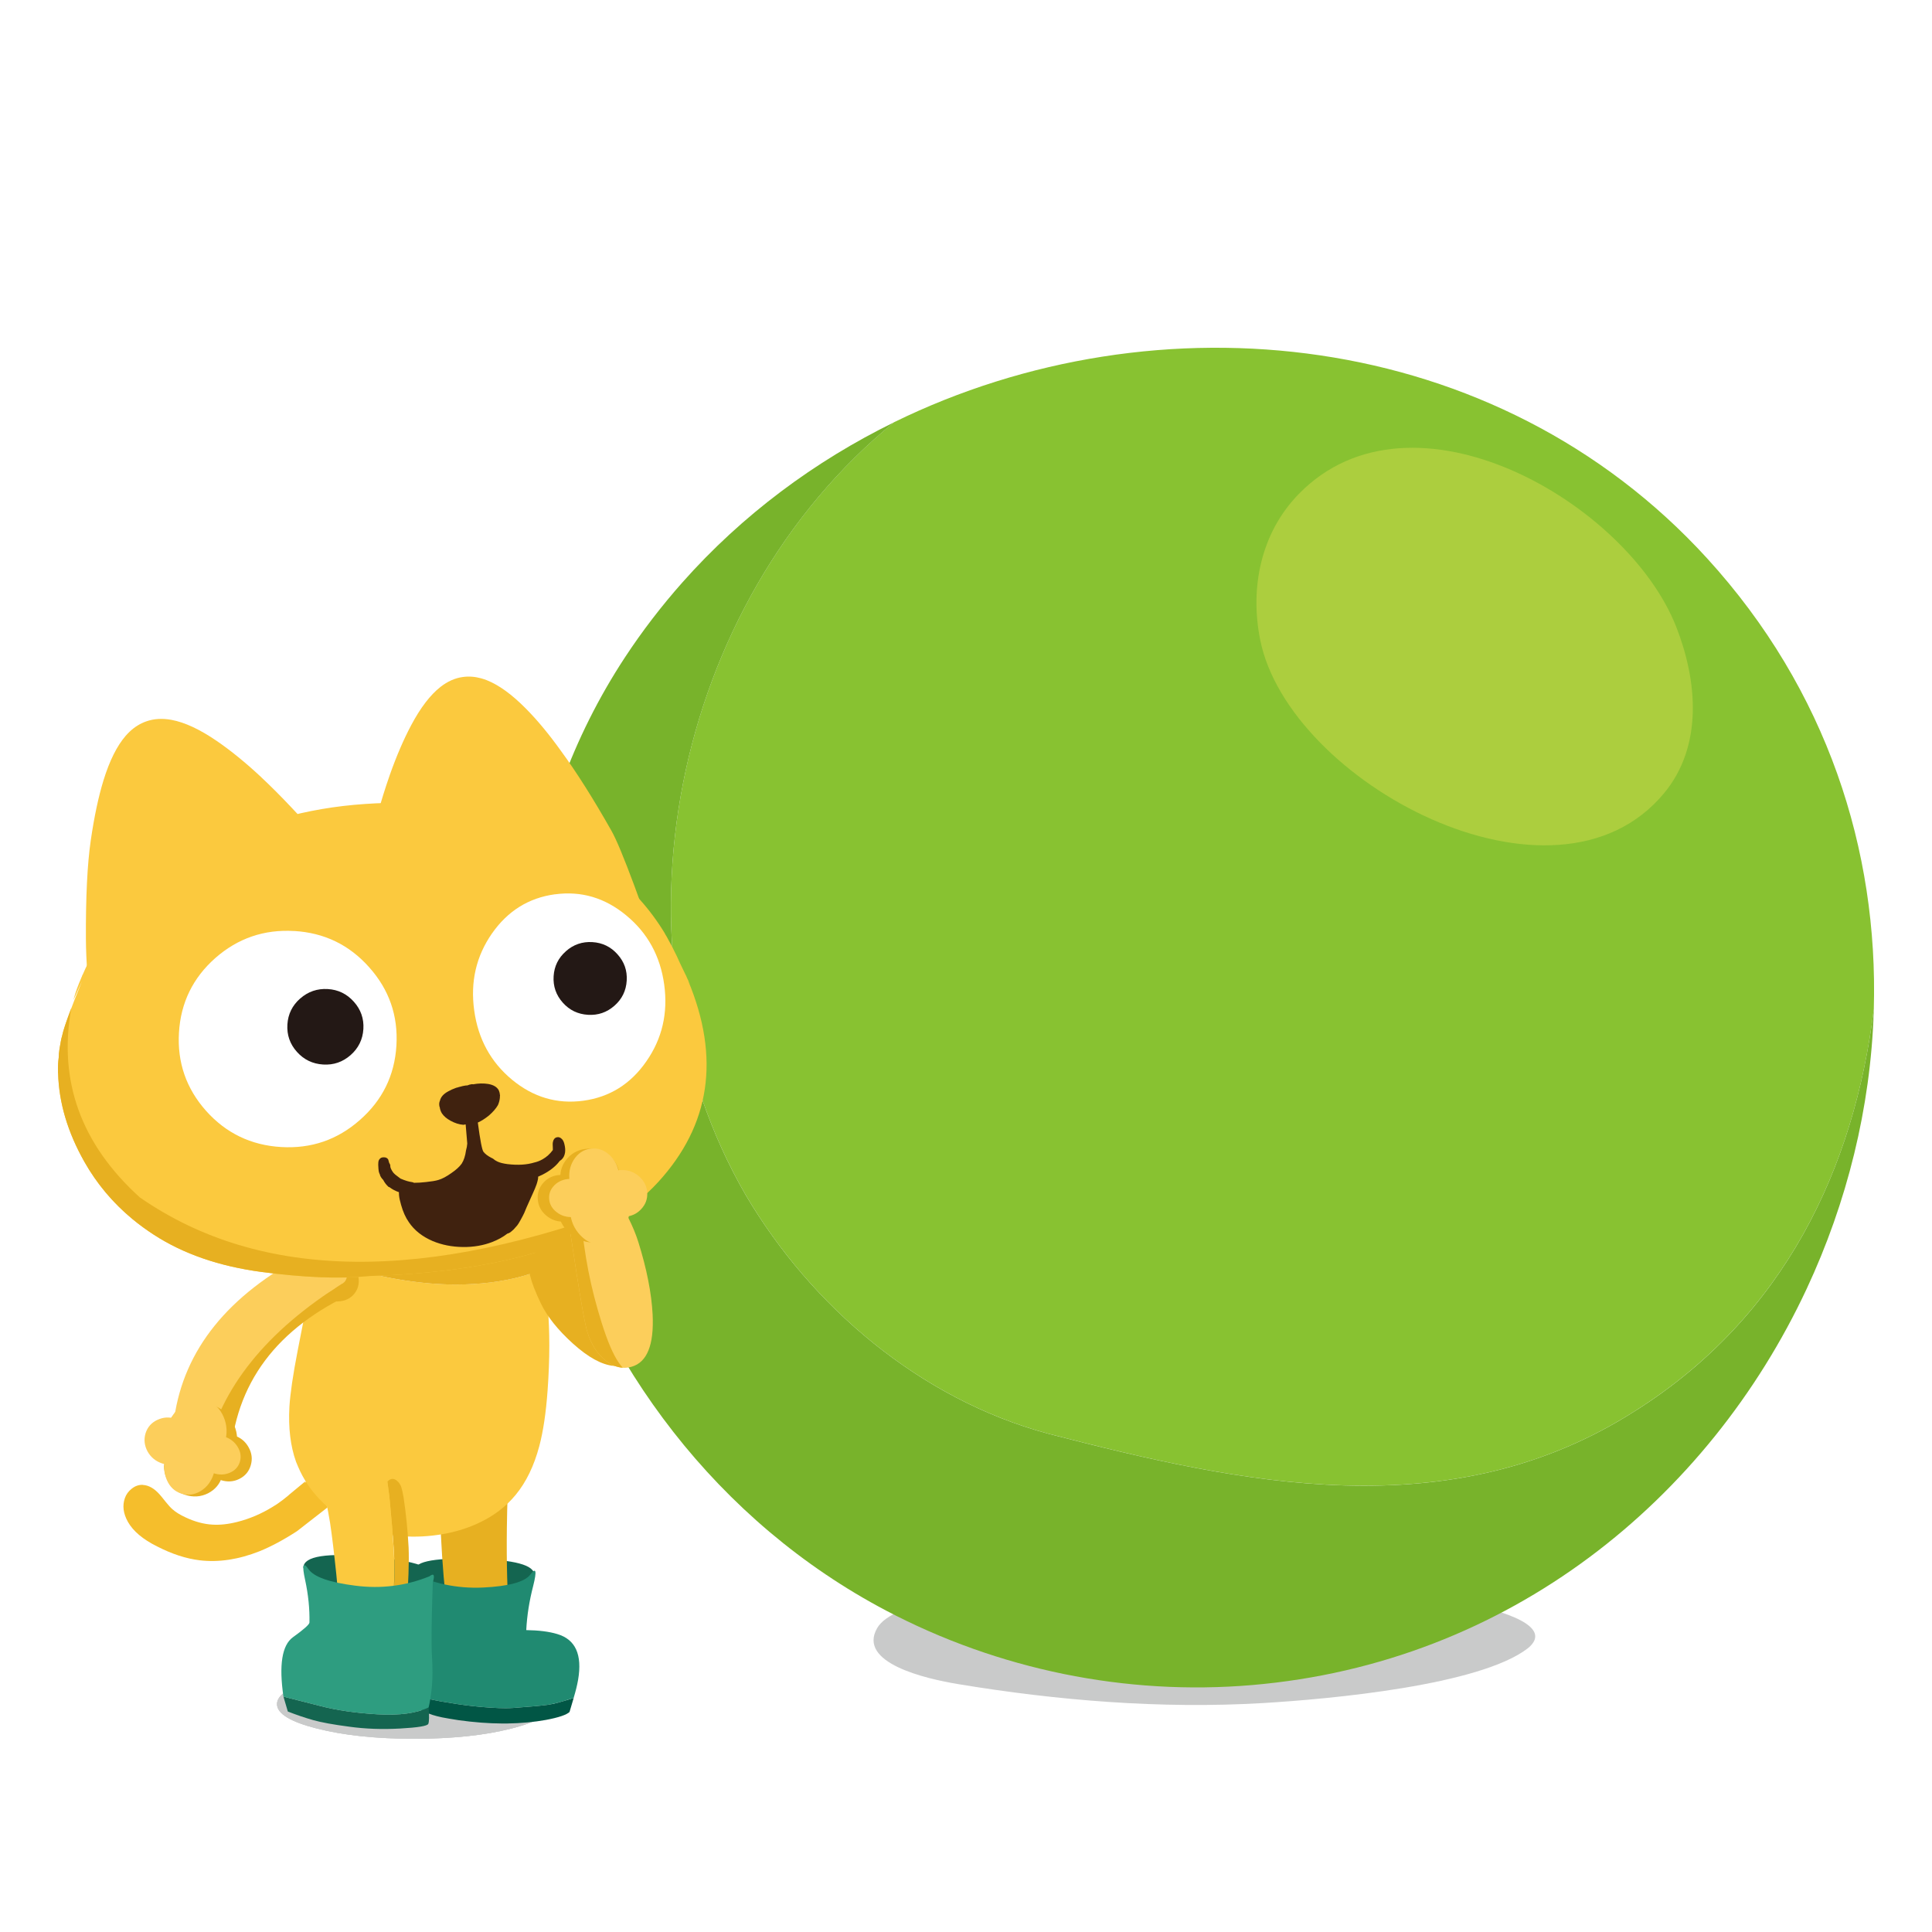 <svg fill="none" height="200" viewBox="0 0 200 200" width="200" xmlns="http://www.w3.org/2000/svg" xmlns:xlink="http://www.w3.org/1999/xlink"><clipPath id="a"><path d="m6 36h188v144h-188z"/></clipPath><path d="m0 0h200v200h-200z" fill="#fff"/><g clip-path="url(#a)"><path d="m158.141 170.643c.075-.059.147-.118.214-.182 2.622-2.454-4.477-4.101-6.924-4.507-14.919-2.47-31.584-2.458-46.69-1.206-3.315.276-12.282.891-13.944 3.803-2.054 3.601 5.029 5.232 8.388 5.787 10.264 1.699 21.003 2.585 31.54 1.963 7.095-.422 22.443-1.844 27.42-5.658z" fill="#c9caca"/><path d="m77.207 123.725c6.809 11.54 18.025 21.091 31.246 24.672 20.028 5.173 41.661 9.949 60.888-2.388 15.423-9.771 22.613-25.121 24.635-41.551.468-16.394-4.814-33.029-17.259-46.662-21.796-23.881-56.909-27.442-84.167-14.086-22.875 18.66-30.247 54.297-15.344 80.014z" fill="#88c231"/><path d="m169.341 146.013c-19.227 12.337-40.86 7.561-60.888 2.388-13.218-3.581-24.433-13.132-31.246-24.672-14.903-25.717-7.531-61.354 15.344-80.014-8.213 4.027-15.716 9.586-21.923 16.591-2.138 2.415-4.128 4.996-5.937 7.75-21.856 33.285-7.86 80.298 27.051 98.678 11.588 6.099 24.782 8.814 37.858 7.703 26.686-2.27 47.269-19.291 57.421-41.008 4.196-8.975 6.615-18.755 6.945-28.628 0-.111.004-.225.008-.335-2.023 16.43-9.209 31.78-24.636 41.551z" fill="#78b32b"/><path d="m173.525 64.896c-5.049-12.892-27.345-25.764-39.067-13.77-3.915 4.003-5.097 9.677-4.002 15.122 2.962 14.736 30.462 29.471 41.78 15.898 4.077-4.89 3.486-11.639 1.289-17.253z" fill="#b7d342" opacity=".76"/><path d="m55.2 126.81c-.563-.351-1.198-.422-1.9-.213-.698.209-1.253.634-1.67 1.273-.416.638-.579 1.315-.488 2.029.091.729.412 1.272.964 1.639.563.378 1.202.465 1.912.264.714-.197 1.285-.627 1.717-1.289.432-.658.591-1.351.484-2.08s-.444-1.273-1.023-1.627z" fill="#e6ad19"/><path d="m57.068 176.407c0-.047-.004-.095-.012-.142h1.638c-.127-.926-1.511-1.726-4.144-2.407-2.772-.702-6.119-1.052-10.045-1.052-3.926 0-7.265.35-10.034 1.052-.171.039-.333.082-.496.13v2.273h-1.638v-2.273c-2.443.681-3.66 1.489-3.66 2.419 0 .989 1.384 1.836 4.156 2.537 2.772.702 6.115 1.052 10.034 1.052 3.926 0 7.277-.35 10.045-1.052 2.772-.701 4.156-1.548 4.156-2.537z" fill="#231815" opacity=".2"/><path d="m57.068 176.407c0-.047-.004-.095-.012-.142h1.638c-.127-.926-1.511-1.726-4.144-2.407-2.772-.702-6.119-1.052-10.045-1.052-3.926 0-7.265.35-10.034 1.052-.171.039-.333.082-.496.13v2.273h-1.638v-2.273c-2.443.681-3.66 1.489-3.66 2.419 0 .989 1.384 1.836 4.156 2.537 2.772.702 6.115 1.052 10.034 1.052 3.926 0 7.277-.35 10.045-1.052 2.772-.701 4.156-1.548 4.156-2.537z" fill="#c9caca"/><path d="m57.068 176.407c0-.047-.004-.095-.012-.142h1.638c-.127-.926-1.511-1.726-4.144-2.407-2.772-.702-6.119-1.052-10.045-1.052-3.926 0-7.265.35-10.034 1.052-.171.039-.333.082-.496.13v2.273h-1.638v-2.273c-2.443.681-3.66 1.489-3.66 2.419 0 .989 1.384 1.836 4.156 2.537 2.772.702 6.115 1.052 10.034 1.052 3.926 0 7.277-.35 10.045-1.052 2.772-.701 4.156-1.548 4.156-2.537z" fill="#c9caca"/><path d="m14.816 153.716c-.408-.031-.801.095-1.17.383-.345.271-.587.602-.722.992-.266.765-.167 1.572.301 2.42.008.007.016.023.024.047.547.957 1.551 1.8 3.01 2.525 1.535.788 3.006 1.269 4.422 1.439 1.951.232 4.013-.079 6.179-.934 1.206-.489 2.502-1.182 3.89-2.085.067-.043 1.122-.866 3.169-2.466l-1.709-3.002c-.865.63-.892.591-.083-.118-1.107.918-1.824 1.509-2.146 1.773-.056.047-.107.094-.155.141-.361.304-.738.591-1.134.863-.171.111-.333.217-.496.311-1.142.702-2.352 1.218-3.637 1.545-.956.24-1.824.331-2.602.276-.9-.055-1.82-.308-2.76-.753-.571-.264-1.019-.543-1.348-.839-.194-.169-.424-.422-.698-.764-.321-.406-.531-.662-.627-.765-.555-.622-1.126-.949-1.709-.981z" fill="#f5be2c"/><path d="m43.025 162.719.611 3.72 10.03.09 1.63-3.471c.068-1.044-2.042-1.607-6.329-1.702-4.319-.099-6.298.355-5.941 1.359z" fill="#146550"/><path d="m52.777 148.87c-3.934-.544-6.373 1.158-7.313 5.098.171 7.037.611 12.25 1.325 15.63h6.373c-.095-.134-.178-.295-.242-.48-.079-.264-.135-.615-.171-1.052-.234-2.936-.325-6.249-.278-9.933.024-2.124.123-5.209.301-9.263z" fill="#e7b021"/><path d="m58.96 177.214.424-1.434v-.012c-1.138.379-2.011.615-2.617.706-.599.09-1.824.201-3.676.335-.234.015-.48.023-.746.023-.92 0-2.078-.075-3.462-.224-.515-.059-1.043-.126-1.582-.209-.547-.083-1.107-.174-1.67-.272-.888-.166-1.812-.355-2.764-.571-.068-.075.032.224.297.89.242.579 1.11 1.025 2.606 1.336.242.039.496.086.761.138.305.051.615.098.92.149 1.61.225 3.121.339 4.533.347h.488c1.487-.024 2.832-.15 4.037-.37 1.321-.248 2.138-.524 2.455-.828z" fill="#015645"/><path d="m59.384 175.765c.206-.678.361-1.301.46-1.868.448-2.608-.27-4.188-2.154-4.74-.841-.256-1.911-.39-3.212-.41.075-1.501.317-3.033.722-4.59.389-1.56.289-1.946-.297-1.162-.583.768-2.217 1.217-4.91 1.347-2.681.123-5.231-.417-7.65-1.623-.349-.595-.456-.52-.325.225.408 3.975.527 6.568.361 7.773-.174 1.23-.23 2.195-.163 2.896.075.702.289 1.348.646 1.943.956.212 1.876.406 2.764.571.563.098 1.122.189 1.67.272.539.083 1.067.154 1.582.209 1.388.149 2.542.224 3.462.224.266 0 .516-.008.746-.023 1.852-.134 3.078-.245 3.676-.335.607-.091 1.479-.327 2.618-.706z" fill="#208a71"/><path d="m56.243 131.345c-.63.287-1.384.551-2.253.788-2.05.559-4.327.839-6.829.839-3.668 0-7.813-.697-12.445-2.096-.615-.185-1.21-.37-1.781-.564-.107.257-.198.528-.282.816-.25.8-.535 2.017-.857 3.664l-.98 5.016c-.488 2.514-.773 4.456-.857 5.827-.119 2.171.107 4.066.686 5.686.008.015.016.035.024.059.008.016.016.035.024.059.051.134.107.272.171.406.262.622.587 1.221.968 1.796.329.505.71.981 1.138 1.438.317.343.646.662.992.958.757.646 1.594 1.194 2.502 1.639 1.253.615 2.618 1.024 4.093 1.233 1.376.201 2.8.217 4.271.047 1.705-.193 3.268-.618 4.688-1.28 1.57-.725 2.859-1.702 3.867-2.931 1.091-1.324 1.904-3.007 2.447-5.052.405-1.532.69-3.451.857-5.756.119-1.659.178-3.215.178-4.669 0-2.663-.206-5.307-.619-7.923z" fill="#fbc93e"/><path d="m51.845 123.11c-.706-.193-1.65-.311-2.828-.358-2.368-.103-4.323-.052-5.873.153-2.126.28-3.958.875-5.501 1.785-.865.512-1.642 1.119-2.332 1.82-.405.398-.777.832-1.114 1.293-.488.693-.908 1.532-1.261 2.514.571.193 1.166.378 1.781.563 4.628 1.395 8.776 2.096 12.445 2.096 2.502 0 4.779-.28 6.829-.839.873-.241 1.622-.505 2.253-.788-.202-1.253-.452-2.498-.746-3.735-.159-.67-.317-1.214-.472-1.628-.226-.583-.5-1.063-.821-1.45-.563-.669-1.348-1.146-2.356-1.422z" fill="#e7b021"/><path d="m44.703 163.401-1.142 4.062-10.842-1.147-1.313-4.062c.059-1.166 2.411-1.536 7.055-1.103 4.676.426 6.758 1.178 6.238 2.25z" fill="#146550"/><path d="m41.249 153.44c-.032-.035-.067-.07-.107-.106-.111-.11-.23-.185-.349-.217-.087-.031-.182-.035-.278-.011-.143.039-.27.118-.373.24-.008.016-.02.027-.036.035.012.091.024.186.036.276.059.426.115.859.171 1.304.024.201.044.406.059.623.151 1.517.285 3.144.397 4.881.048.741.068 1.565.059 2.467-.024 1.978-.19 4.354-.496 7.12l1.471.106c.258-2.983.416-5.394.484-7.23.04-1.135.044-2.045.012-2.742-.095-1.789-.27-3.511-.519-5.17 0-.023-.004-.043-.012-.059-.071-.421-.143-.748-.218-.981-.067-.205-.171-.386-.301-.54z" fill="#e7b021"/><path d="m34.621 154.914h-1.035c.04.063.079.138.107.217.012.027.024.055.036.082-.024.008-.04.016-.048.024.016.055.032.11.048.169.163.655.309 1.407.444 2.262.202 1.34.412 3.097.638 5.268.186 1.844.377 3.991.579 6.438l4.937.681c.305-2.769.468-5.141.496-7.119.008-.902-.012-1.722-.059-2.467-.111-1.737-.246-3.368-.397-4.881-.016-.217-.036-.422-.059-.623-.052-.445-.107-.878-.171-1.304-.012-.091-.024-.185-.036-.276-.064.083-.111.189-.143.312l-5.338 1.221z" fill="#fbc93e"/><path d="m39.107 177.463c2.249.13 4.002-.107 5.263-.71.071.91.059 1.474-.032 1.698-.091.221-1.063.383-2.911.485-1.856.103-3.609.04-5.267-.189-1.658-.217-2.903-.445-3.74-.682-.845-.24-1.717-.535-2.625-.89l-.456-1.552c.155.047.297.09.432.122.603.145 1.745.437 3.426.87 1.681.434 3.652.718 5.909.851z" fill="#146550"/><path d="m31.58 163.531c-.333-1.541-.214-1.903.353-1.096.559.808 2.177 1.379 4.854 1.714 2.669.343 5.223.02 7.67-.969.46-.358.575-.146.345.646-.135 3.826-.163 6.355-.087 7.581.079 1.233.075 2.305-.008 3.207-.091.906-.202 1.619-.337 2.143-1.261.603-3.014.84-5.263.71-2.261-.13-4.228-.414-5.909-.851-1.678-.434-2.82-.721-3.426-.871-.135-.032-.278-.075-.432-.122-.476-3.271-.147-5.315.98-6.135 1.126-.808 1.697-1.316 1.713-1.521.032-1.418-.119-2.896-.452-4.436z" fill="#2e9d80"/><path d="m34.852 132.207c.551-.094.992-.37 1.325-.827.333-.453.46-.953.373-1.497-.083-.548-.349-.981-.801-1.3s-.952-.434-1.503-.339c-.551.094-.991.37-1.325.827-.333.457-.456.958-.373 1.505.087.544.353.974.801 1.293.452.319.952.433 1.503.338z" fill="#f6cb56"/><path d="m27.023 80.436c-1.606-1.497-3.133-2.738-4.577-3.727-1.753-1.202-3.315-1.931-4.684-2.187-.956-.177-1.828-.126-2.618.154-.615.213-1.186.563-1.705 1.048-.147.138-.285.284-.424.441-.908 1.048-1.674 2.581-2.296 4.598-.519 1.679-.96 3.751-1.321 6.217-.361 2.466-.527 5.886-.504 10.256.024 4.373.781 10.634 2.272 18.782l1.658-1.627 25.552-21.209c-1.662-2.072-3.177-3.916-4.553-5.524-2.534-2.943-4.799-5.351-6.801-7.218z" fill="#fbc93e"/><path d="m40.336 80.266c.702-1.99 1.448-3.727 2.241-5.213.96-1.801 1.967-3.117 3.022-3.944.738-.575 1.507-.918 2.304-1.024.623-.091 1.265-.043 1.927.142.186.051.373.114.563.189 1.245.492 2.59 1.466 4.025 2.916 1.198 1.206 2.415 2.671 3.652 4.401 1.59 2.167 3.327 4.913 5.215 8.246.999 1.746 3.188 7.64 6.563 17.687l-4.212-1.162-29.288-6.316c.488-2.51.96-4.756 1.412-6.737.845-3.637 1.705-6.698 2.578-9.184z" fill="#fbc93e"/><path d="m18.128 146.782c1.781-6.793 6.325-12.439 13.634-16.938l5.053 3.88c-8.193 3.708-12.524 9.52-12.992 17.435-2.962-.465-4.862-1.923-5.695-4.373z" fill="#e7b021"/><path d="m31.628 129.95c.432-.536 1.047-.804 1.848-.808.797 0 1.543.264 2.229.792.69.528 1.134 1.174 1.333 1.939.206.776.103 1.442-.309 1.989-.416.564-1.031.851-1.844.867-.809.016-1.571-.248-2.28-.796s-1.162-1.209-1.352-1.993c-.194-.785-.067-1.45.373-1.994z" fill="#e7b021"/><path d="m35.542 132.806-3.863-2.966c-8.078 4.223-12.627 9.873-13.639 16.946.579 1.706 1.678 2.927 3.292 3.672 1.527-6.805 6.262-12.687 14.21-17.652z" fill="#fcce5b"/><path d="m31.635 129.942c-.444.544-.571 1.21-.385 1.994.194.78.646 1.442 1.352 1.989.508.39 1.4.036 2.685-1.059.599.015.833-.887.694-2.707-.083-.083-.178-.158-.274-.237-.686-.528-1.428-.792-2.225-.788-.805 0-1.42.268-1.848.808z" fill="#fcce5b"/><path d="m19.155 154.741c.829.271 1.622.22 2.372-.15.746-.382 1.237-.969 1.475-1.753.234-.773.147-1.525-.258-2.258-.397-.729-.992-1.225-1.789-1.489-.785-.257-1.555-.209-2.304.145-.746.355-1.249.914-1.511 1.679-.262.78-.198 1.544.194 2.301.405.752 1.007 1.257 1.816 1.525z" fill="#e7b021"/><path d="m19.742 152.247c.999.327 1.955.264 2.867-.186.9-.464 1.491-1.17 1.781-2.119.278-.93.174-1.84-.309-2.723-.48-.886-1.202-1.485-2.161-1.8-.952-.312-1.88-.253-2.788.181-.904.429-1.511 1.103-1.824 2.021-.317.942-.242 1.868.23 2.782.488.91 1.222 1.524 2.201 1.848z" fill="#e7b021"/><path d="m22.347 148.701c-.615.291-1.023.752-1.222 1.383-.194.642-.127 1.268.202 1.883.341.611.849 1.028 1.523 1.249.678.22 1.321.181 1.923-.118.611-.304 1.007-.78 1.19-1.427.186-.638.107-1.257-.234-1.859-.329-.595-.829-1.001-1.491-1.218-.658-.217-1.289-.177-1.888.11z" fill="#e7b021"/><g fill="#fcce5b"><path d="m16.292 146.983c-.615.291-1.023.752-1.222 1.383-.194.642-.127 1.268.202 1.883.341.611.849 1.028 1.523 1.249.678.221 1.321.181 1.923-.118.611-.304 1.007-.78 1.19-1.426.186-.639.107-1.257-.234-1.86-.329-.595-.829-1.001-1.491-1.218-.658-.216-1.289-.177-1.888.111z"/><path d="m19.254 151.849c.821.268 1.626.157 2.411-.335.777-.505 1.313-1.233 1.606-2.179.281-.93.242-1.816-.123-2.66-.357-.843-.928-1.394-1.717-1.654-.781-.256-1.562-.146-2.34.327-.781.469-1.329 1.162-1.634 2.084-.313.942-.297 1.848.056 2.722.357.867.936 1.435 1.741 1.699z"/><path d="m18.747 154.607c.694.228 1.376.142 2.038-.26.658-.414 1.103-1.013 1.341-1.797.234-.772.194-1.509-.119-2.21-.305-.702-.793-1.163-1.459-1.379-.658-.217-1.321-.13-1.979.252-.654.386-1.11.961-1.372 1.722-.258.78-.234 1.532.068 2.261.309.721.805 1.19 1.483 1.415z"/><path d="m20.713 151.431c.317.516.777.875 1.384 1.072.611.201 1.182.181 1.717-.056.535-.236.876-.622 1.027-1.15.147-.52.064-1.036-.254-1.544-.309-.497-.761-.844-1.36-1.037-.591-.193-1.15-.177-1.677.044-.539.228-.892.599-1.055 1.115-.159.528-.083 1.048.222 1.56z"/></g><path d="m54.942 85.656c-5.338-2.053-11.045-2.861-17.128-2.431-6.123.41-11.707 1.998-16.756 4.763-.821.441-1.602.906-2.34 1.395-3.724 2.399-6.599 5.26-8.626 8.581-.111.166-.214.335-.309.508-.448.768-.849 1.56-1.202 2.376-.052.075-.087.158-.107.244-.028.052-.052.099-.063.146-.321.729-.591 1.47-.797 2.222-.075.213.21-.41.865-1.867-1.202 2.955-1.884 4.826-2.042 5.61-.063.205-.111.414-.147.631-.052.252-.095.5-.131.748-.048.308-.075.615-.083.926-.063.465-.087.934-.071 1.407-.004.039-.008.079-.004.118 0 .024.008.051.016.083.083 3.034.984 6.075 2.709 9.133 1.721 3.049 4.117 5.567 7.182 7.557 3.058 1.989 6.77 3.274 11.136 3.861 4.358.579 8.003.729 10.942.453.103-.012.206-.024.313-.028l.167-.007c14.257-.465 24.148-3.7 29.664-9.713 5.413-5.914 6.444-12.868 3.097-20.874l.254.489c-.127-.264-.242-.509-.353-.737-.032-.075-.064-.15-.095-.225-.044-.086-.091-.177-.135-.268-.452-.937-.726-1.516-.817-1.741-.325-.686-.682-1.371-1.063-2.053-.095-.146-.171-.28-.226-.394-2.954-4.854-7.571-8.495-13.853-10.922z" fill="#fbc93e"/><path d="m7.38 104.352c-.527 1.398-.845 2.352-.944 2.852-.063.205-.111.414-.147.631-.052.252-.095.5-.131.748-.048.307-.075.615-.083.926-.063.465-.087.934-.071 1.407-.004.039-.008.078-.004.118 0 .023.008.051.016.083.083 3.033.984 6.075 2.709 9.133 1.297 2.293 2.97 4.286 5.025 5.981.678.559 1.4 1.083 2.157 1.576 3.058 1.989 6.77 3.274 11.136 3.861 4.358.579 8.003.729 10.942.453.103-.012.206-.024.313-.028l.167-.008c12.457-.405 21.578-2.927 27.368-7.564-21.709 8.317-38.829 8.128-51.361-.568-6.092-5.52-8.451-12.056-7.091-19.601z" fill="#e7b021"/><path d="m51.758 113.382c-.016-.189-.056-.354-.115-.492-.178-.355-.543-.579-1.099-.678-.496-.079-1.019-.067-1.562.035-.091-.019-.159-.019-.206 0-.143.02-.27.056-.373.111-.171.008-.309.023-.416.055l-.059.008c-.048.016-.079.024-.095.024-.063.023-.119.039-.174.047-.103.019-.202.051-.305.086-.032 0-.056 0-.071.02-.032 0-.064.004-.095.024-.293.102-.567.228-.813.37-.468.256-.746.571-.833.954-.075.153-.095.338-.059.551.004.04.02.083.04.126.028.221.103.43.218.623.194.295.496.555.904.776.436.24.876.382 1.321.418l.238-.044.167 1.982c-.016.237-.059.469-.127.705-.079.576-.226 1.033-.448 1.376-.226.319-.579.642-1.063.973-.512.366-.964.606-1.364.721-.274.082-.694.153-1.261.212-.496.056-.912.083-1.253.079-.028-.012-.051-.023-.079-.039-.044-.02-.163-.043-.361-.075-.151-.028-.349-.087-.595-.177l-.361-.146-.218-.166c-.234-.161-.412-.315-.535-.461-.087-.118-.167-.248-.234-.39l-.059-.173c-.008-.047-.012-.118-.016-.217-.016-.055-.056-.134-.115-.236-.024-.071-.056-.177-.091-.327-.083-.15-.23-.229-.432-.233-.214-.011-.369.052-.472.194-.071.082-.111.197-.123.342-.016.115-.012.327.012.639.008.193.04.35.087.472.012.032.028.059.048.091.036.197.155.398.361.607.143.28.329.52.559.725.024.004.051.008.075.016.305.232.638.405.992.524v.11c.004.28.051.583.147.91.02.095.044.193.075.292.198.713.468 1.316.809 1.8.563.835 1.38 1.482 2.443 1.939.96.405 2.015.614 3.157.626 1.087.012 2.094-.161 3.018-.516.603-.233 1.126-.52 1.574-.871.087-.019.171-.055.254-.106.075-.044.202-.146.385-.315.214-.229.341-.371.381-.426.091-.118.206-.303.349-.563.163-.296.289-.536.377-.725l.25-.599c.036-.087.25-.56.638-1.423.163-.35.297-.669.397-.957.059-.177.099-.339.131-.489.024-.114.032-.212.024-.291l.436-.201c.746-.378 1.321-.823 1.729-1.336.028-.035.052-.067.071-.094.075-.051.135-.095.178-.13.194-.17.317-.41.369-.713.04-.264.02-.544-.051-.84-.048-.236-.127-.421-.246-.559-.171-.185-.353-.256-.551-.205-.21.051-.345.209-.401.473-.032.118-.036.335-.012.654v.193c-.293.402-.642.717-1.043.946-.286.165-.575.279-.865.342-.785.241-1.709.296-2.772.17-.46-.059-.817-.15-1.067-.272-.163-.075-.309-.173-.44-.292-.079-.039-.151-.075-.222-.114-.337-.173-.595-.374-.773-.599-.147-.189-.341-1.198-.583-3.026.361-.161.738-.398 1.134-.717.428-.37.746-.733.948-1.091.111-.248.178-.509.202-.776 0-.079 0-.162.016-.245z" fill="#40220f"/><path d="m57.453 92.575c-2.725.37-4.902 1.726-6.536 4.074-1.626 2.344-2.237 4.992-1.828 7.947.405 2.951 1.709 5.342 3.906 7.167 2.205 1.824 4.672 2.553 7.396 2.183 2.717-.371 4.89-1.726 6.516-4.071 1.638-2.348 2.256-4.995 1.852-7.947-.405-2.951-1.713-5.342-3.926-7.162-2.197-1.824-4.656-2.553-7.372-2.187z" fill="#fff"/><path d="m30.465 96.381c-3.117-.189-5.842.745-8.174 2.793-2.32 2.049-3.577 4.622-3.764 7.71s.746 5.792 2.8 8.105c2.062 2.313 4.656 3.566 7.773 3.751 3.117.185 5.826-.745 8.15-2.794 2.336-2.049 3.601-4.617 3.787-7.71s-.753-5.792-2.824-8.109c-2.054-2.313-4.64-3.566-7.749-3.751z" fill="#fff"/><path d="m31.072 103.367c-.813.717-1.253 1.611-1.321 2.683-.067 1.083.262 2.029.984 2.837.722.807 1.626 1.245 2.713 1.312 1.087.067 2.03-.26 2.848-.977.813-.718 1.253-1.616 1.321-2.699.064-1.072-.262-2.014-.984-2.821-.722-.812-1.622-1.253-2.705-1.316s-2.038.264-2.851.981z" fill="#231815"/><path d="m58.579 98.477c-.785.69-1.206 1.552-1.269 2.585-.064 1.032.254 1.954.948 2.73.694.78 1.562 1.198 2.61 1.261s1.955-.252 2.74-.942c.785-.689 1.206-1.556 1.269-2.6.063-1.044-.254-1.939-.948-2.715-.694-.784-1.562-1.206-2.606-1.269-1.043-.063-1.963.252-2.744.946z" fill="#231815"/><path d="m55.835 129.178c.531-.493 1.206-.832 2.019-1.009 1.606-.351 3.355.504 5.251 2.561 1.904 2.057 3.062 4.007 3.478 5.851.412 1.844.313 3.136-.301 3.869-.619.729-1.535 1.044-2.756.946-1.214-.107-2.618-.871-4.204-2.297-1.578-1.427-2.693-2.825-3.347-4.2-.559-1.163-.928-2.124-1.111-2.884-.059-.245-.103-.454-.139-.639.143-.902.512-1.639 1.111-2.206z" fill="#e7b021"/><path d="m58.813 126.1c.135-.09.29-.173.468-.248.289-.126.551-.24.781-.343.73-.323 1.142-.508 1.233-.559l2.76-.804c.405.78.73 1.407.972 1.884.44.87.793 1.717 1.051 2.537.873 2.789 1.368 5.303 1.483 7.537.147 3.121-.575 4.913-2.165 5.378-.317.091-.627.13-.932.107-.587-.036-1.158-.268-1.717-.698-.88-.673-1.531-1.678-1.947-3.006-.242-.776-.638-2.959-1.19-6.552l-.801-5.229z" fill="#fcce5b"/><g fill="#e7b021"><path d="m58.813 126.101c.135-.091.29-.174.468-.249.289-.126.551-.24.781-.342.218 2.253.5 4.274.845 6.059.345 1.754.805 3.55 1.384 5.386.591 1.884 1.174 3.247 1.749 4.086.135.197.278.378.424.544-.587-.036-1.158-.268-1.717-.698-.88-.673-1.531-1.678-1.947-3.006-.242-.776-.638-2.959-1.19-6.552l-.801-5.228z"/><path d="m60.919 118.906c-.869.036-1.59.359-2.157.973-.559.623-.809 1.344-.75 2.163.059.804.408 1.482 1.047 2.03.63.547 1.364.803 2.197.768.825-.036 1.523-.347 2.094-.946.567-.595.837-1.296.809-2.104-.036-.823-.369-1.521-1.003-2.092-.642-.563-1.388-.827-2.237-.792z"/><path d="m61.264 121.451c-1.051.044-1.919.438-2.606 1.178-.67.753-.972 1.624-.904 2.617.071.973.492 1.788 1.261 2.446.765.662 1.65.974 2.657.934.999-.039 1.84-.421 2.53-1.146.69-.717 1.015-1.565.976-2.538-.04-.993-.444-1.836-1.21-2.529-.777-.686-1.681-1.005-2.709-.962z"/><path d="m60.098 125.691c.468-.489.682-1.064.646-1.726-.048-.67-.333-1.237-.861-1.698-.535-.457-1.154-.67-1.864-.638-.714.027-1.297.291-1.749.788-.46.5-.658 1.083-.599 1.757.056.662.349 1.218.884 1.663.519.441 1.13.65 1.824.622.69-.027 1.265-.283 1.721-.768z"/></g><path d="m66.357 125.187c.468-.489.682-1.064.646-1.726-.048-.67-.333-1.237-.861-1.698-.535-.457-1.154-.67-1.864-.639-.714.028-1.297.292-1.749.788-.46.501-.658 1.084-.599 1.758.056.662.349 1.217.884 1.662.519.442 1.13.65 1.824.623.69-.028 1.265-.284 1.721-.768z" fill="#fcce5b"/><path d="m61.859 121.652c-.861.036-1.571.422-2.126 1.159-.543.744-.781 1.615-.718 2.608.067.973.424 1.789 1.063 2.455.631.669 1.36.985 2.189.953.817-.031 1.507-.41 2.066-1.127.563-.713.821-1.556.777-2.529-.044-.993-.385-1.84-1.023-2.538-.642-.689-1.384-1.016-2.229-.981z" fill="#fcce5b"/><path d="m61.348 118.89c-.73.032-1.333.351-1.804.958-.464.618-.666 1.335-.607 2.159.059.804.357 1.481.896 2.033.535.552 1.154.812 1.852.784.69-.028 1.277-.339 1.757-.93.472-.591.69-1.292.662-2.096-.04-.823-.329-1.521-.869-2.1-.547-.567-1.174-.835-1.888-.808z" fill="#fcce5b"/><path d="m60.645 122.559c-.48-.375-1.035-.548-1.67-.521-.638.028-1.166.245-1.578.655-.412.409-.595.89-.547 1.442.048.543.309.996.789 1.359.464.358 1.011.524 1.638.496.619-.023 1.134-.236 1.547-.626.42-.402.619-.875.587-1.419-.04-.551-.293-1.012-.765-1.386z" fill="#fcce5b"/></g></svg>